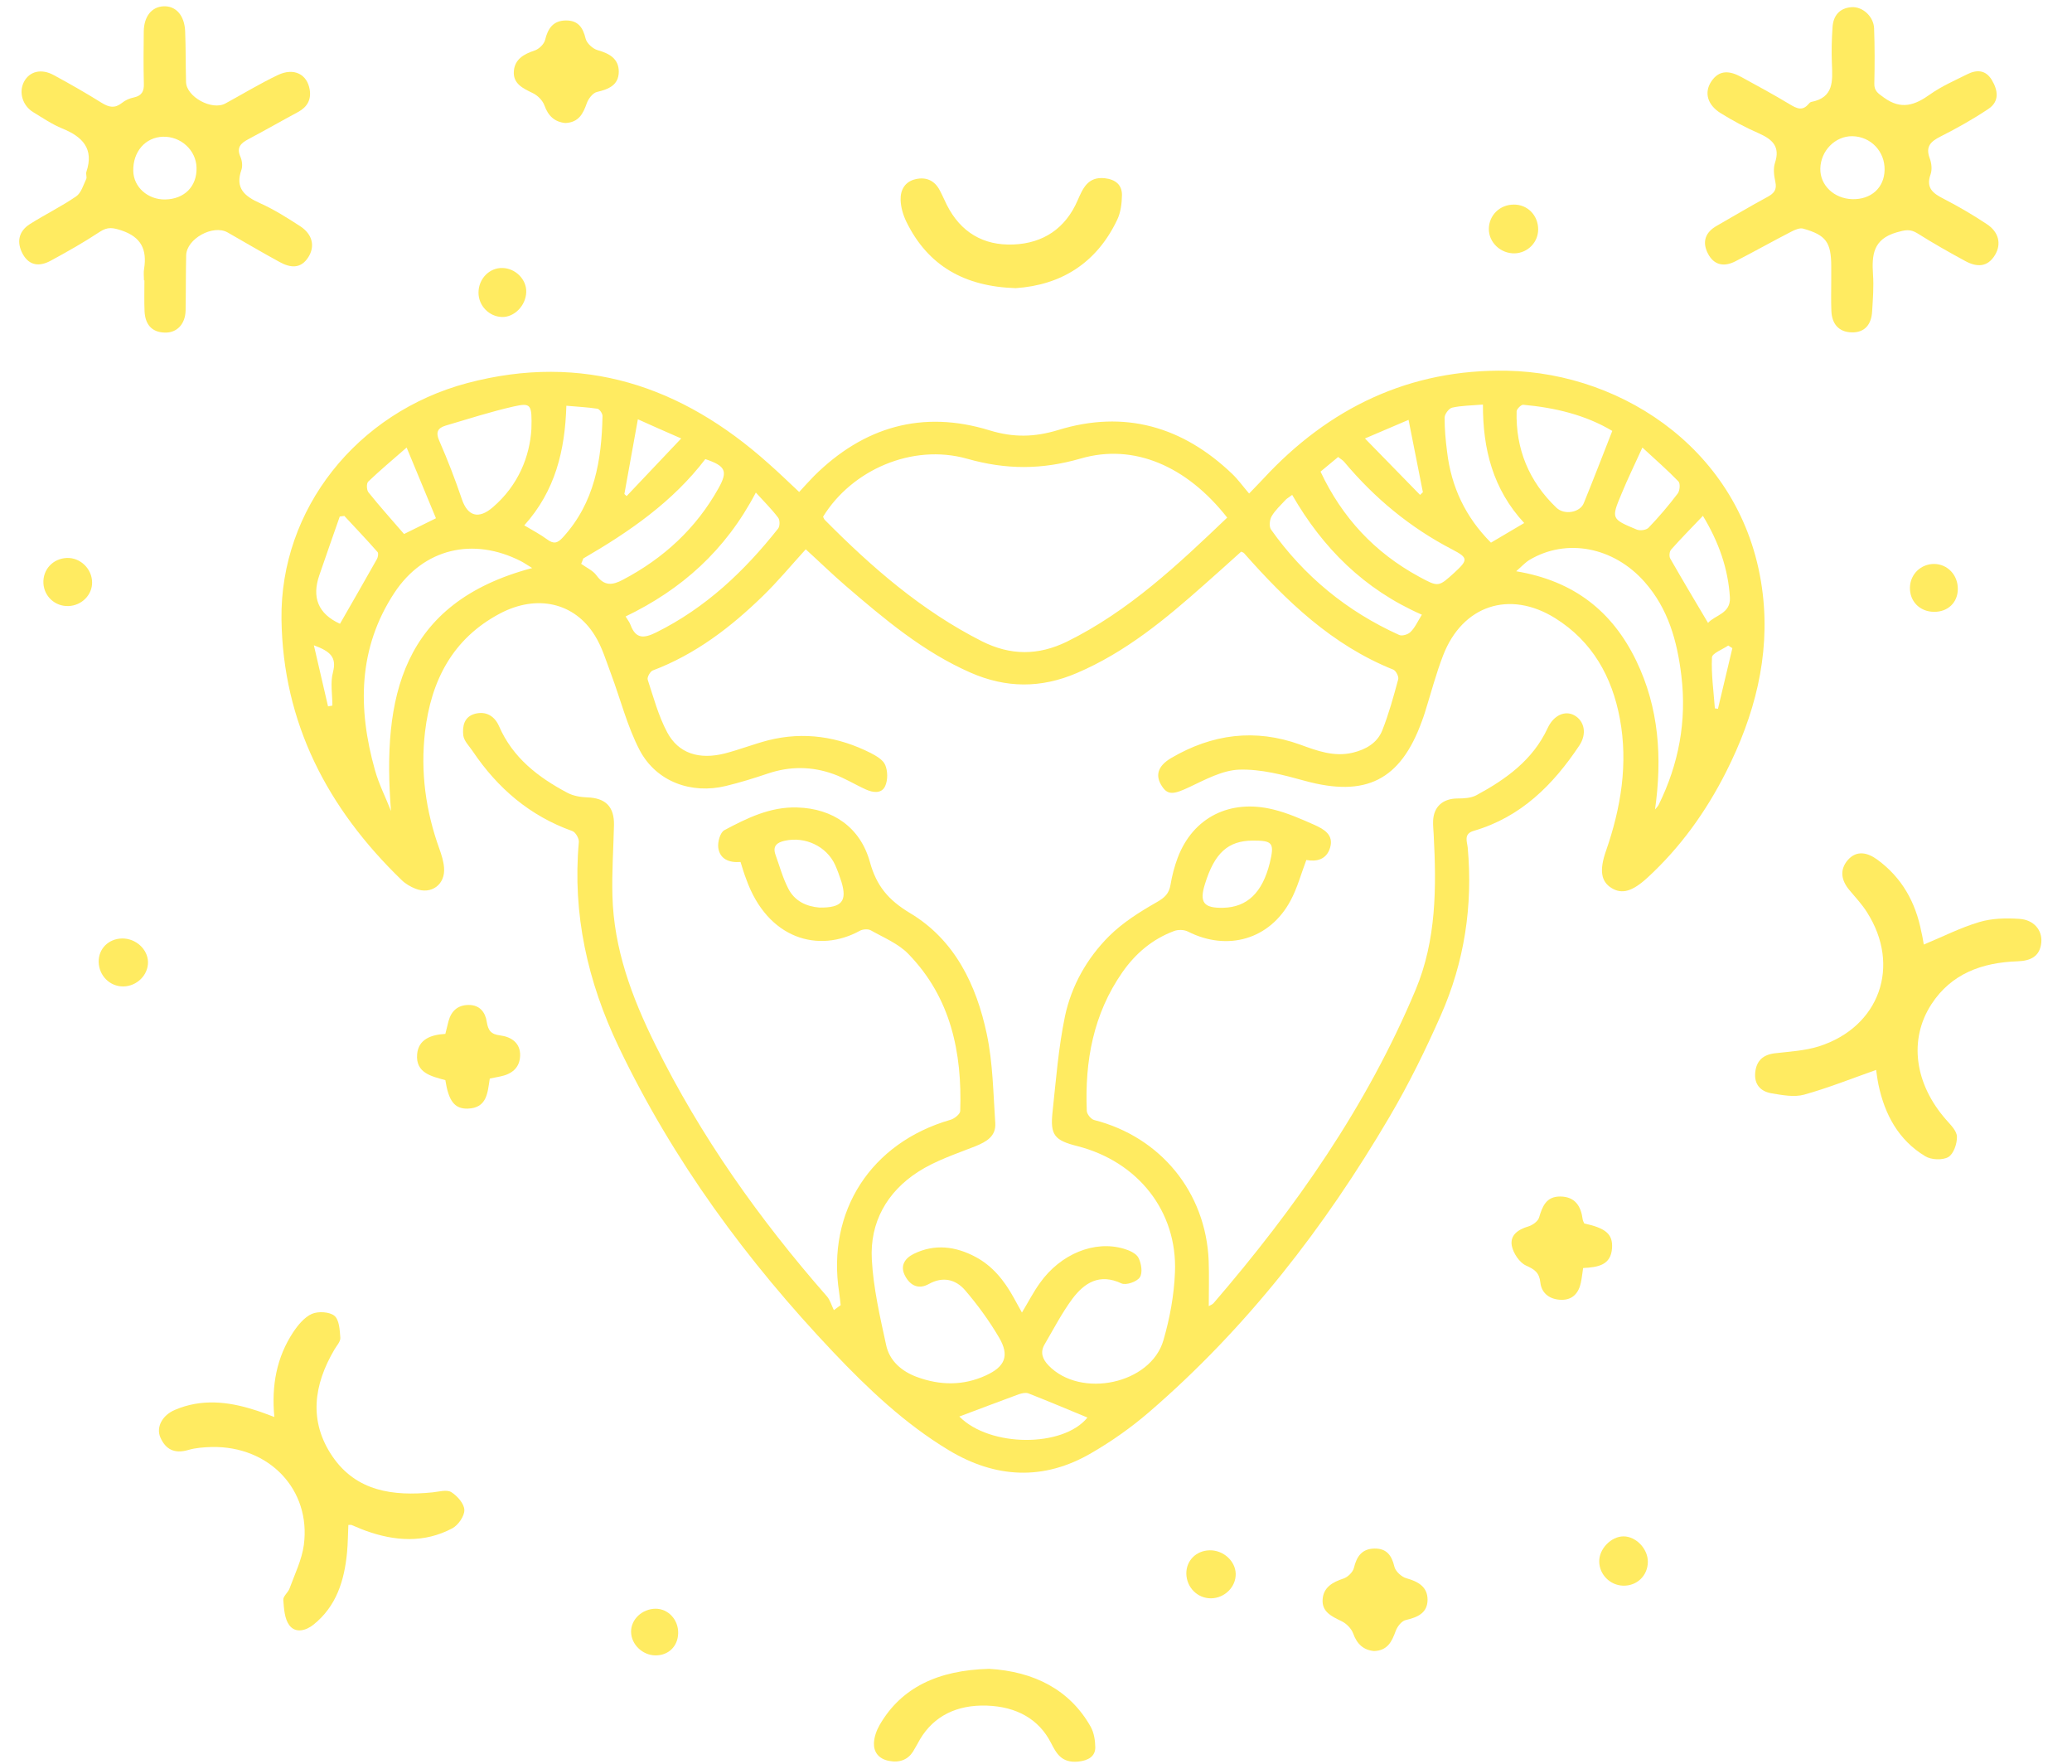 <svg width="47" height="40" viewBox="0 0 47 40" fill="none" xmlns="http://www.w3.org/2000/svg">
<path d="M41.539 6.339C41.539 6.239 41.539 6.138 41.539 6.035C41.536 5.497 41.423 5.331 40.901 5.185C40.823 5.163 40.711 5.213 40.628 5.256C40.205 5.474 39.792 5.706 39.369 5.924C39.109 6.06 38.876 6.017 38.739 5.746C38.607 5.484 38.681 5.268 38.944 5.12C39.329 4.901 39.706 4.673 40.093 4.466C40.245 4.383 40.309 4.3 40.271 4.125C40.24 3.984 40.22 3.82 40.263 3.692C40.385 3.325 40.205 3.162 39.901 3.026C39.6 2.895 39.309 2.739 39.033 2.568C38.729 2.38 38.653 2.101 38.815 1.852C39 1.57 39.245 1.608 39.498 1.746C39.866 1.948 40.235 2.146 40.592 2.362C40.754 2.46 40.886 2.528 41.03 2.352C41.043 2.335 41.066 2.317 41.083 2.312C41.6 2.214 41.569 1.837 41.554 1.45C41.542 1.168 41.549 0.887 41.569 0.608C41.587 0.354 41.729 0.183 41.995 0.163C42.251 0.143 42.501 0.376 42.511 0.643C42.526 1.058 42.526 1.475 42.516 1.892C42.511 2.063 42.6 2.116 42.731 2.211C43.127 2.501 43.44 2.385 43.787 2.136C44.043 1.955 44.339 1.827 44.62 1.686C44.838 1.575 45.041 1.583 45.18 1.812C45.322 2.048 45.359 2.299 45.104 2.47C44.757 2.702 44.39 2.908 44.018 3.096C43.795 3.209 43.673 3.323 43.772 3.589C43.815 3.7 43.83 3.845 43.792 3.954C43.678 4.27 43.856 4.391 44.099 4.514C44.43 4.685 44.752 4.874 45.063 5.08C45.339 5.258 45.403 5.53 45.256 5.779C45.084 6.068 44.838 6.06 44.582 5.922C44.215 5.723 43.851 5.517 43.496 5.293C43.324 5.185 43.208 5.218 43.018 5.271C42.486 5.427 42.458 5.784 42.486 6.224C42.506 6.503 42.483 6.787 42.466 7.066C42.45 7.352 42.304 7.546 42.002 7.538C41.706 7.531 41.554 7.342 41.542 7.056C41.532 6.812 41.539 6.575 41.539 6.339C41.544 6.339 41.544 6.339 41.539 6.339ZM42.749 3.853C42.757 3.433 42.435 3.096 42.018 3.089C41.63 3.084 41.301 3.416 41.291 3.823C41.283 4.2 41.6 4.504 42.015 4.517C42.443 4.529 42.742 4.258 42.749 3.853Z" fill="#FFEB61"/>
<path d="M3.266 6.362C3.266 6.271 3.253 6.181 3.269 6.093C3.337 5.663 3.205 5.376 2.755 5.226C2.562 5.163 2.443 5.14 2.266 5.256C1.909 5.492 1.532 5.706 1.157 5.909C0.911 6.045 0.671 6.04 0.516 5.761C0.372 5.495 0.418 5.248 0.678 5.082C1.023 4.864 1.39 4.685 1.727 4.454C1.841 4.376 1.889 4.2 1.955 4.062C1.977 4.016 1.942 3.946 1.96 3.896C2.137 3.368 1.868 3.099 1.41 2.913C1.182 2.82 0.972 2.677 0.76 2.548C0.511 2.4 0.42 2.093 0.544 1.855C0.668 1.618 0.937 1.548 1.22 1.704C1.587 1.902 1.952 2.111 2.306 2.332C2.474 2.435 2.603 2.463 2.765 2.335C2.841 2.272 2.942 2.229 3.041 2.209C3.22 2.169 3.269 2.066 3.263 1.895C3.253 1.5 3.256 1.108 3.261 0.713C3.266 0.371 3.441 0.155 3.709 0.143C3.988 0.13 4.185 0.346 4.2 0.711C4.215 1.093 4.21 1.477 4.22 1.86C4.228 2.196 4.808 2.513 5.112 2.347C5.509 2.131 5.897 1.895 6.304 1.701C6.671 1.528 6.97 1.684 7.026 2.038C7.061 2.264 6.967 2.428 6.765 2.538C6.385 2.742 6.013 2.956 5.633 3.157C5.464 3.247 5.36 3.343 5.453 3.554C5.491 3.642 5.507 3.763 5.476 3.853C5.327 4.275 5.555 4.454 5.902 4.61C6.221 4.753 6.519 4.942 6.813 5.133C7.089 5.314 7.15 5.585 6.995 5.831C6.823 6.105 6.583 6.075 6.342 5.942C5.945 5.726 5.555 5.495 5.162 5.271C4.833 5.085 4.233 5.414 4.223 5.789C4.213 6.203 4.218 6.621 4.21 7.038C4.205 7.345 4.018 7.551 3.739 7.543C3.433 7.536 3.294 7.347 3.279 7.063C3.269 6.827 3.276 6.591 3.276 6.354C3.274 6.362 3.271 6.362 3.266 6.362ZM3.744 4.524C4.185 4.517 4.471 4.225 4.458 3.8C4.448 3.406 4.101 3.089 3.696 3.101C3.296 3.114 3.013 3.441 3.023 3.878C3.031 4.243 3.352 4.529 3.744 4.524Z" fill="#FFEB61"/>
<path d="M6.223 32.136C6.155 31.417 6.277 30.781 6.649 30.216C6.758 30.052 6.904 29.874 7.074 29.798C7.218 29.735 7.477 29.75 7.588 29.843C7.697 29.937 7.707 30.168 7.72 30.341C7.725 30.427 7.636 30.52 7.585 30.608C7.115 31.407 6.998 32.232 7.54 33.029C8.082 33.825 8.92 33.936 9.811 33.846C9.955 33.831 10.133 33.778 10.236 33.84C10.373 33.926 10.53 34.102 10.533 34.245C10.538 34.383 10.393 34.59 10.262 34.66C9.621 35.002 8.95 34.954 8.287 34.713C8.18 34.675 8.079 34.627 7.973 34.585C7.963 34.58 7.95 34.585 7.902 34.585C7.892 34.793 7.892 35.002 7.872 35.211C7.811 35.844 7.634 36.427 7.11 36.847C6.93 36.99 6.699 37.041 6.563 36.86C6.454 36.714 6.441 36.483 6.426 36.286C6.418 36.203 6.535 36.118 6.568 36.025C6.687 35.698 6.846 35.377 6.892 35.04C7.059 33.788 6.109 32.792 4.806 32.817C4.626 32.822 4.438 32.835 4.269 32.885C3.96 32.976 3.755 32.873 3.636 32.596C3.54 32.37 3.676 32.099 3.968 31.975C4.563 31.721 5.165 31.782 5.763 31.973C5.899 32.013 6.034 32.066 6.223 32.136Z" fill="#FFEB61"/>
<path d="M43.638 21.422C44.068 21.244 44.471 21.038 44.896 20.912C45.182 20.826 45.501 20.819 45.803 20.839C46.134 20.859 46.327 21.095 46.304 21.369C46.276 21.696 46.056 21.792 45.762 21.802C44.962 21.829 44.261 22.081 43.81 22.777C43.289 23.582 43.433 24.585 44.144 25.394C44.246 25.51 44.387 25.648 44.39 25.779C44.395 25.937 44.314 26.171 44.195 26.241C44.063 26.317 43.805 26.307 43.668 26.221C43.061 25.854 42.752 25.273 42.61 24.6C42.582 24.461 42.565 24.318 42.557 24.265C42.002 24.461 41.473 24.673 40.924 24.826C40.696 24.889 40.428 24.836 40.185 24.796C39.934 24.753 39.785 24.592 39.815 24.316C39.845 24.054 39.992 23.921 40.258 23.888C40.595 23.848 40.942 23.831 41.261 23.73C42.635 23.29 43.127 21.905 42.349 20.688C42.235 20.507 42.086 20.349 41.949 20.185C41.767 19.967 41.724 19.73 41.911 19.509C42.114 19.273 42.367 19.336 42.585 19.497C43.142 19.904 43.453 20.464 43.582 21.131C43.608 21.236 43.625 21.344 43.638 21.422Z" fill="#FFEB61"/>
<path d="M23.042 6.535C21.875 6.5 21.044 6.025 20.556 5.022C20.485 4.874 20.434 4.7 20.429 4.537C20.421 4.308 20.528 4.114 20.776 4.062C21.014 4.009 21.201 4.097 21.315 4.313C21.373 4.421 21.422 4.537 21.477 4.647C21.789 5.266 22.305 5.573 22.989 5.545C23.667 5.517 24.169 5.178 24.442 4.549C24.563 4.273 24.675 4.001 25.06 4.042C25.298 4.069 25.452 4.187 25.45 4.426C25.447 4.612 25.422 4.816 25.343 4.982C24.875 5.97 24.067 6.465 23.042 6.535Z" fill="#FFEB61"/>
<path d="M11.11 24.461C11.059 24.778 11.052 25.13 10.608 25.143C10.312 25.15 10.176 24.972 10.102 24.497C9.793 24.411 9.424 24.338 9.462 23.908C9.492 23.574 9.77 23.466 10.102 23.448C10.127 23.353 10.148 23.257 10.173 23.162C10.236 22.928 10.383 22.792 10.634 22.792C10.884 22.792 11.008 22.958 11.041 23.172C11.072 23.37 11.135 23.458 11.35 23.483C11.598 23.516 11.809 23.654 11.798 23.946C11.788 24.223 11.606 24.361 11.345 24.414C11.272 24.429 11.193 24.444 11.11 24.461Z" fill="#FFEB61"/>
<path d="M12.824 2.79C12.586 2.767 12.436 2.634 12.35 2.392C12.31 2.279 12.196 2.164 12.084 2.111C11.859 2.003 11.634 1.897 11.656 1.613C11.677 1.344 11.882 1.226 12.127 1.146C12.226 1.113 12.343 1 12.365 0.904C12.429 0.643 12.548 0.467 12.836 0.464C13.112 0.462 13.224 0.623 13.284 0.877C13.31 0.982 13.447 1.108 13.558 1.138C13.824 1.213 14.036 1.332 14.036 1.626C14.034 1.93 13.809 2.023 13.54 2.086C13.447 2.108 13.348 2.237 13.312 2.337C13.229 2.571 13.133 2.777 12.824 2.79Z" fill="#FFEB61"/>
<path d="M35.911 28.758C35.891 28.888 35.881 28.989 35.86 29.087C35.812 29.323 35.673 29.482 35.422 29.479C35.169 29.477 34.969 29.343 34.941 29.089C34.916 28.858 34.81 28.79 34.612 28.7C34.465 28.632 34.326 28.421 34.293 28.255C34.248 28.013 34.435 27.883 34.668 27.815C34.762 27.787 34.886 27.699 34.911 27.614C34.987 27.357 35.075 27.134 35.392 27.136C35.729 27.139 35.863 27.355 35.901 27.657C35.906 27.689 35.924 27.719 35.936 27.747C36.43 27.855 36.584 27.991 36.567 28.3C36.544 28.697 36.245 28.74 35.911 28.758Z" fill="#FFEB61"/>
<path d="M34.891 5.198C34.893 5.492 34.66 5.733 34.364 5.746C34.04 5.756 33.767 5.497 33.772 5.188C33.777 4.879 34.022 4.64 34.339 4.64C34.648 4.637 34.888 4.881 34.891 5.198Z" fill="#FFEB61"/>
<path d="M2.798 22.372C2.492 22.375 2.246 22.129 2.238 21.817C2.233 21.518 2.461 21.289 2.77 21.284C3.079 21.279 3.352 21.528 3.357 21.817C3.362 22.113 3.107 22.367 2.798 22.372Z" fill="#FFEB61"/>
<path d="M37.379 35.419C37.377 35.736 37.131 35.972 36.815 35.962C36.521 35.952 36.281 35.711 36.276 35.419C36.268 35.13 36.546 34.844 36.827 34.844C37.111 34.844 37.379 35.125 37.379 35.419Z" fill="#FFEB61"/>
<path d="M1.552 13.745C1.251 13.755 1.003 13.529 0.985 13.232C0.967 12.918 1.2 12.666 1.519 12.654C1.821 12.644 2.084 12.898 2.089 13.202C2.096 13.491 1.853 13.735 1.552 13.745Z" fill="#FFEB61"/>
<path d="M43.866 13.876C43.542 13.871 43.314 13.634 43.324 13.318C43.334 13.018 43.575 12.79 43.871 12.79C44.177 12.792 44.413 13.041 44.41 13.36C44.408 13.667 44.182 13.881 43.866 13.876Z" fill="#FFEB61"/>
<path d="M11.937 6.621C11.93 6.93 11.666 7.199 11.383 7.189C11.092 7.179 10.854 6.932 10.854 6.638C10.854 6.322 11.102 6.068 11.401 6.078C11.694 6.085 11.945 6.339 11.937 6.621Z" fill="#FFEB61"/>
<path d="M14.869 36.485C15.158 36.483 15.391 36.736 15.383 37.041C15.376 37.34 15.161 37.548 14.862 37.543C14.571 37.538 14.317 37.292 14.315 37.008C14.312 36.726 14.566 36.488 14.869 36.485Z" fill="#FFEB61"/>
<path d="M31.169 37.445C30.931 37.423 30.782 37.289 30.695 37.048C30.655 36.935 30.541 36.819 30.43 36.767C30.204 36.658 29.979 36.553 30.002 36.269C30.022 36 30.227 35.882 30.473 35.801C30.572 35.769 30.688 35.656 30.711 35.56C30.774 35.299 30.893 35.123 31.182 35.12C31.458 35.118 31.569 35.279 31.63 35.532C31.655 35.638 31.792 35.764 31.903 35.794C32.169 35.869 32.382 35.987 32.382 36.282C32.379 36.586 32.154 36.679 31.886 36.742C31.792 36.764 31.693 36.892 31.658 36.993C31.572 37.227 31.478 37.433 31.169 37.445Z" fill="#FFEB61"/>
<path d="M27.47 36.249C27.164 36.251 26.918 36.005 26.91 35.693C26.905 35.394 27.133 35.165 27.442 35.16C27.751 35.155 28.024 35.404 28.03 35.693C28.037 35.99 27.779 36.246 27.47 36.249Z" fill="#FFEB61"/>
<path d="M22.437 37.848C21.27 37.878 20.439 38.277 19.951 39.125C19.88 39.25 19.829 39.396 19.824 39.534C19.817 39.728 19.923 39.891 20.171 39.937C20.409 39.982 20.596 39.906 20.71 39.725C20.768 39.632 20.817 39.537 20.872 39.441C21.184 38.921 21.7 38.66 22.384 38.682C23.062 38.705 23.564 38.991 23.837 39.522C23.959 39.756 24.07 39.987 24.455 39.952C24.693 39.929 24.847 39.828 24.845 39.627C24.842 39.469 24.817 39.298 24.738 39.157C24.267 38.325 23.46 37.908 22.437 37.848Z" fill="#FFEB61"/>
<path d="M18.128 11.158C18.242 11.035 18.351 10.912 18.465 10.796C19.589 9.68 20.923 9.29 22.45 9.761C22.989 9.926 23.467 9.916 24.002 9.753C25.508 9.29 26.827 9.673 27.951 10.748C28.083 10.874 28.192 11.027 28.334 11.193C28.473 11.048 28.566 10.955 28.655 10.859C30.144 9.248 31.979 8.365 34.192 8.408C36.843 8.461 39.61 10.281 39.985 13.469C40.152 14.894 39.797 16.234 39.154 17.506C38.699 18.406 38.121 19.213 37.377 19.899C37.025 20.223 36.79 20.286 36.552 20.138C36.319 19.992 36.273 19.743 36.43 19.296C36.769 18.32 36.934 17.322 36.744 16.299C36.567 15.349 36.121 14.547 35.276 14.019C34.24 13.375 33.174 13.73 32.736 14.861C32.572 15.283 32.458 15.726 32.321 16.161C32.301 16.226 32.278 16.289 32.255 16.352C31.769 17.699 30.979 18.089 29.592 17.707C29.108 17.573 28.602 17.44 28.111 17.455C27.728 17.468 27.338 17.682 26.974 17.853C26.632 18.014 26.495 18.039 26.361 17.837C26.199 17.596 26.252 17.375 26.571 17.189C27.495 16.648 28.468 16.518 29.491 16.887C29.878 17.028 30.258 17.171 30.683 17.071C30.987 16.998 31.242 16.847 31.354 16.566C31.503 16.191 31.61 15.799 31.716 15.407C31.734 15.346 31.665 15.213 31.607 15.188C30.217 14.632 29.179 13.632 28.215 12.541C28.209 12.533 28.197 12.531 28.154 12.511C27.888 12.749 27.612 13.001 27.331 13.247C26.442 14.037 25.536 14.791 24.422 15.266C23.609 15.613 22.822 15.608 22.017 15.256C20.938 14.783 20.057 14.037 19.178 13.282C18.872 13.018 18.581 12.734 18.277 12.458C17.946 12.822 17.642 13.189 17.302 13.519C16.573 14.228 15.773 14.841 14.806 15.206C14.748 15.228 14.675 15.361 14.692 15.414C14.824 15.816 14.935 16.234 15.133 16.606C15.388 17.088 15.859 17.237 16.449 17.086C16.778 17 17.097 16.875 17.427 16.789C18.237 16.586 19.014 16.706 19.751 17.078C19.877 17.144 20.032 17.232 20.08 17.35C20.138 17.488 20.141 17.689 20.08 17.825C20.001 18.006 19.801 17.978 19.642 17.905C19.396 17.795 19.161 17.646 18.908 17.556C18.416 17.378 17.918 17.375 17.419 17.543C17.105 17.649 16.788 17.747 16.467 17.825C15.68 18.016 14.89 17.729 14.512 17.018C14.229 16.477 14.077 15.864 13.862 15.289C13.75 14.992 13.659 14.678 13.492 14.411C13.031 13.665 12.178 13.473 11.343 13.913C10.262 14.484 9.778 15.442 9.641 16.598C9.535 17.506 9.656 18.393 9.968 19.255C10.016 19.391 10.062 19.534 10.072 19.675C10.107 20.057 9.786 20.299 9.424 20.155C9.31 20.11 9.193 20.042 9.105 19.954C7.429 18.333 6.418 16.397 6.385 14.044C6.353 11.548 8.094 9.353 10.603 8.687C13.219 7.996 15.462 8.75 17.424 10.505C17.66 10.711 17.88 10.927 18.128 11.158ZM27.837 11.739C26.918 10.568 25.716 10.05 24.515 10.399C23.629 10.655 22.824 10.655 21.938 10.404C20.688 10.052 19.318 10.663 18.67 11.719C18.682 11.742 18.69 11.772 18.71 11.792C19.773 12.865 20.905 13.851 22.27 14.542C22.923 14.871 23.551 14.869 24.202 14.552C25.602 13.861 26.716 12.81 27.837 11.739ZM37.542 18.358C37.569 18.325 37.602 18.293 37.623 18.255C38.081 17.327 38.263 16.352 38.139 15.324C38.045 14.544 37.843 13.805 37.304 13.197C36.605 12.405 35.534 12.197 34.693 12.699C34.597 12.757 34.519 12.845 34.392 12.956C35.706 13.174 36.574 13.868 37.114 14.982C37.633 16.055 37.706 17.184 37.542 18.358ZM12.072 12.883C11.96 12.815 11.889 12.765 11.816 12.727C10.735 12.176 9.611 12.435 8.945 13.446C8.12 14.7 8.112 16.07 8.505 17.465C8.593 17.782 8.748 18.084 8.869 18.393C8.669 15.832 9.094 13.67 12.072 12.883ZM12.054 9.733C12.069 9.167 12.049 9.13 11.646 9.22C11.127 9.338 10.619 9.502 10.11 9.652C9.925 9.708 9.879 9.806 9.965 9.999C10.155 10.432 10.325 10.874 10.477 11.322C10.608 11.709 10.857 11.782 11.178 11.505C11.765 11.002 12.016 10.344 12.054 9.733ZM36.572 9.773C35.967 9.411 35.273 9.245 34.552 9.18C34.506 9.175 34.405 9.275 34.402 9.328C34.379 10.185 34.683 10.919 35.303 11.513C35.488 11.691 35.843 11.621 35.926 11.41C36.144 10.874 36.352 10.336 36.572 9.773ZM29.954 10.696C30.445 11.741 31.184 12.533 32.189 13.079C32.63 13.318 32.63 13.315 32.992 12.986C33.303 12.699 33.308 12.652 32.939 12.46C31.984 11.965 31.177 11.294 30.491 10.475C30.458 10.434 30.404 10.407 30.354 10.364C30.215 10.479 30.088 10.583 29.954 10.696ZM13.231 12.666C13.216 12.707 13.201 12.747 13.183 12.787C13.3 12.873 13.449 12.938 13.53 13.049C13.707 13.295 13.892 13.275 14.128 13.149C15.054 12.662 15.791 11.983 16.3 11.07C16.515 10.683 16.459 10.568 15.999 10.412C15.264 11.377 14.28 12.058 13.231 12.666ZM32.253 13.941C30.944 13.368 30.005 12.43 29.311 11.224C29.24 11.279 29.194 11.302 29.164 11.334C29.052 11.455 28.926 11.57 28.845 11.709C28.799 11.787 28.784 11.94 28.83 12.008C29.579 13.066 30.554 13.866 31.739 14.401C31.805 14.431 31.944 14.389 31.997 14.331C32.098 14.233 32.157 14.094 32.253 13.941ZM17.145 11.171C16.457 12.486 15.459 13.37 14.191 13.981C14.236 14.057 14.28 14.11 14.302 14.172C14.421 14.489 14.601 14.484 14.885 14.343C16.009 13.785 16.887 12.953 17.652 11.985C17.692 11.932 17.692 11.794 17.652 11.742C17.508 11.55 17.335 11.38 17.145 11.171ZM33.82 12.307C34.086 12.151 34.324 12.01 34.574 11.862C33.863 11.093 33.635 10.183 33.638 9.175C33.382 9.197 33.154 9.197 32.941 9.245C32.868 9.26 32.769 9.391 32.769 9.469C32.767 9.728 32.792 9.989 32.825 10.248C32.919 11.04 33.24 11.726 33.82 12.307ZM11.892 11.915C12.082 12.028 12.254 12.118 12.409 12.232C12.558 12.342 12.644 12.325 12.771 12.184C13.487 11.4 13.647 10.439 13.667 9.434C13.667 9.376 13.598 9.278 13.553 9.27C13.328 9.235 13.097 9.225 12.847 9.202C12.816 10.218 12.596 11.133 11.892 11.915ZM7.712 14.147C8.003 13.642 8.279 13.159 8.553 12.674C8.575 12.631 8.588 12.548 8.565 12.521C8.32 12.242 8.064 11.973 7.811 11.701C7.775 11.706 7.742 11.709 7.707 11.714C7.553 12.156 7.396 12.599 7.244 13.044C7.069 13.549 7.216 13.921 7.712 14.147C7.732 14.152 7.722 14.15 7.712 14.147ZM38.628 11.699C38.367 11.973 38.129 12.214 37.906 12.465C37.868 12.508 37.858 12.616 37.886 12.666C38.162 13.149 38.448 13.629 38.744 14.127C38.901 13.949 39.261 13.918 39.24 13.549C39.2 12.9 38.992 12.302 38.628 11.699ZM9.224 10.15C8.894 10.437 8.616 10.671 8.353 10.922C8.31 10.962 8.315 11.113 8.358 11.166C8.616 11.488 8.892 11.794 9.165 12.111C9.416 11.988 9.646 11.875 9.889 11.754C9.674 11.239 9.469 10.743 9.224 10.15ZM37.255 10.15C37.076 10.545 36.919 10.864 36.785 11.191C36.544 11.764 36.547 11.769 37.126 12.01C37.2 12.041 37.344 12.023 37.395 11.968C37.63 11.724 37.85 11.465 38.056 11.193C38.104 11.131 38.119 10.967 38.073 10.919C37.828 10.665 37.562 10.434 37.255 10.15ZM14.469 9.509C14.361 10.11 14.262 10.655 14.163 11.204C14.181 11.219 14.196 11.236 14.214 11.251C14.609 10.834 15.004 10.417 15.452 9.944C15.069 9.778 14.776 9.647 14.469 9.509ZM31.951 9.522C31.625 9.663 31.339 9.783 30.962 9.944C31.415 10.407 31.815 10.816 32.212 11.224C32.235 11.204 32.255 11.183 32.276 11.163C32.174 10.64 32.07 10.117 31.951 9.522ZM38.899 16.065C38.921 16.068 38.947 16.07 38.969 16.075C39.078 15.618 39.187 15.158 39.296 14.7C39.266 14.68 39.233 14.66 39.202 14.64C39.073 14.73 38.835 14.816 38.833 14.911C38.815 15.293 38.871 15.681 38.899 16.065ZM7.12 14.635C7.239 15.145 7.34 15.583 7.441 16.02C7.474 16.015 7.507 16.007 7.54 16.002C7.54 15.748 7.489 15.482 7.553 15.246C7.641 14.906 7.494 14.773 7.12 14.635Z" fill="#FFEB61"/>
<path d="M16.798 19.549C16.535 19.57 16.325 19.482 16.292 19.22C16.277 19.092 16.338 18.876 16.431 18.828C16.945 18.554 17.474 18.293 18.084 18.313C18.887 18.335 19.515 18.76 19.733 19.552C19.882 20.092 20.151 20.412 20.639 20.706C21.659 21.314 22.148 22.337 22.384 23.453C22.523 24.11 22.53 24.796 22.576 25.47C22.596 25.769 22.378 25.894 22.123 25.997C21.682 26.171 21.221 26.322 20.826 26.576C20.118 27.033 19.728 27.724 19.776 28.567C19.811 29.215 19.961 29.861 20.1 30.502C20.176 30.864 20.452 31.101 20.799 31.229C21.323 31.422 21.849 31.43 22.363 31.194C22.799 30.995 22.902 30.746 22.665 30.339C22.442 29.959 22.178 29.595 21.89 29.26C21.68 29.019 21.391 28.941 21.07 29.12C20.842 29.248 20.652 29.162 20.533 28.941C20.406 28.707 20.528 28.536 20.725 28.438C21.199 28.204 21.675 28.265 22.125 28.504C22.515 28.71 22.781 29.044 22.991 29.424C23.049 29.532 23.11 29.64 23.181 29.768C23.328 29.524 23.442 29.301 23.589 29.097C24.057 28.438 24.827 28.124 25.49 28.32C25.614 28.355 25.774 28.426 25.824 28.526C25.89 28.652 25.923 28.868 25.855 28.969C25.789 29.069 25.541 29.155 25.439 29.107C24.941 28.873 24.599 29.092 24.325 29.456C24.085 29.781 23.898 30.143 23.692 30.495C23.591 30.671 23.647 30.824 23.784 30.967C24.513 31.724 26.105 31.39 26.391 30.394C26.536 29.896 26.632 29.371 26.652 28.856C26.71 27.473 25.812 26.342 24.434 25.992C23.918 25.862 23.819 25.741 23.875 25.223C23.953 24.497 24.009 23.76 24.158 23.044C24.305 22.355 24.657 21.731 25.158 21.231C25.467 20.924 25.852 20.681 26.237 20.462C26.419 20.359 26.518 20.266 26.551 20.067C26.586 19.859 26.64 19.65 26.715 19.451C27.062 18.539 27.898 18.114 28.888 18.36C29.207 18.438 29.513 18.574 29.814 18.707C30.027 18.803 30.26 18.931 30.171 19.225C30.09 19.497 29.862 19.547 29.632 19.504C29.511 19.823 29.427 20.143 29.273 20.427C28.802 21.307 27.842 21.581 26.948 21.128C26.86 21.083 26.721 21.08 26.629 21.116C26.143 21.299 25.764 21.616 25.462 22.046C24.799 22.996 24.606 24.064 24.652 25.193C24.654 25.268 24.748 25.384 24.822 25.402C26.326 25.786 27.356 27.041 27.417 28.597C27.429 28.931 27.419 29.268 27.419 29.622C27.452 29.602 27.498 29.587 27.526 29.557C29.386 27.398 31.007 25.085 32.111 22.448C32.584 21.319 32.584 20.125 32.521 18.931C32.516 18.825 32.503 18.717 32.508 18.612C32.523 18.29 32.733 18.111 33.06 18.109C33.202 18.109 33.361 18.101 33.483 18.039C34.159 17.674 34.769 17.239 35.106 16.513C35.24 16.221 35.501 16.105 35.713 16.224C35.944 16.354 35.999 16.646 35.825 16.907C35.23 17.8 34.501 18.531 33.43 18.843C33.192 18.911 33.28 19.089 33.293 19.225C33.412 20.545 33.217 21.819 32.683 23.026C32.336 23.813 31.954 24.59 31.518 25.331C30.045 27.837 28.28 30.118 26.062 32.028C25.66 32.375 25.217 32.687 24.758 32.953C23.675 33.587 22.581 33.529 21.518 32.888C20.525 32.289 19.692 31.498 18.902 30.666C16.94 28.597 15.267 26.322 14.034 23.742C13.33 22.269 12.983 20.733 13.13 19.097C13.137 19.017 13.056 18.873 12.983 18.848C12.018 18.504 11.287 17.875 10.725 17.041C10.646 16.922 10.525 16.807 10.509 16.679C10.487 16.477 10.522 16.256 10.775 16.188C11.031 16.121 11.223 16.246 11.32 16.47C11.631 17.186 12.208 17.629 12.872 17.981C13.001 18.049 13.165 18.079 13.315 18.084C13.735 18.096 13.938 18.293 13.927 18.72C13.915 19.25 13.877 19.783 13.892 20.314C13.922 21.52 14.335 22.624 14.864 23.692C15.892 25.774 17.224 27.651 18.756 29.399C18.831 29.484 18.862 29.607 18.915 29.713C18.966 29.675 19.019 29.637 19.069 29.6C19.057 29.502 19.049 29.404 19.034 29.308C18.75 27.471 19.756 25.917 21.558 25.397C21.649 25.372 21.778 25.268 21.781 25.198C21.826 23.871 21.568 22.626 20.606 21.636C20.378 21.4 20.044 21.264 19.75 21.098C19.69 21.065 19.573 21.073 19.507 21.108C18.573 21.623 17.414 21.304 16.927 19.939C16.879 19.816 16.841 19.688 16.798 19.549ZM21.761 32.126C22.454 32.828 24.118 32.83 24.667 32.149C24.229 31.968 23.781 31.779 23.328 31.601C23.267 31.578 23.178 31.598 23.11 31.621C22.657 31.787 22.209 31.958 21.761 32.126ZM18.588 20.583C19.097 20.59 19.221 20.437 19.085 19.994C19.044 19.866 18.998 19.738 18.943 19.615C18.748 19.192 18.264 18.966 17.803 19.067C17.619 19.107 17.52 19.192 17.593 19.391C17.684 19.645 17.755 19.906 17.877 20.145C18.021 20.437 18.295 20.56 18.588 20.583ZM28.417 19.064C27.857 19.067 27.551 19.343 27.333 20.047C27.201 20.467 27.303 20.598 27.746 20.588C28.29 20.575 28.634 20.246 28.802 19.575C28.913 19.117 28.87 19.062 28.417 19.064Z" fill="#FFEB61"/>
</svg>
